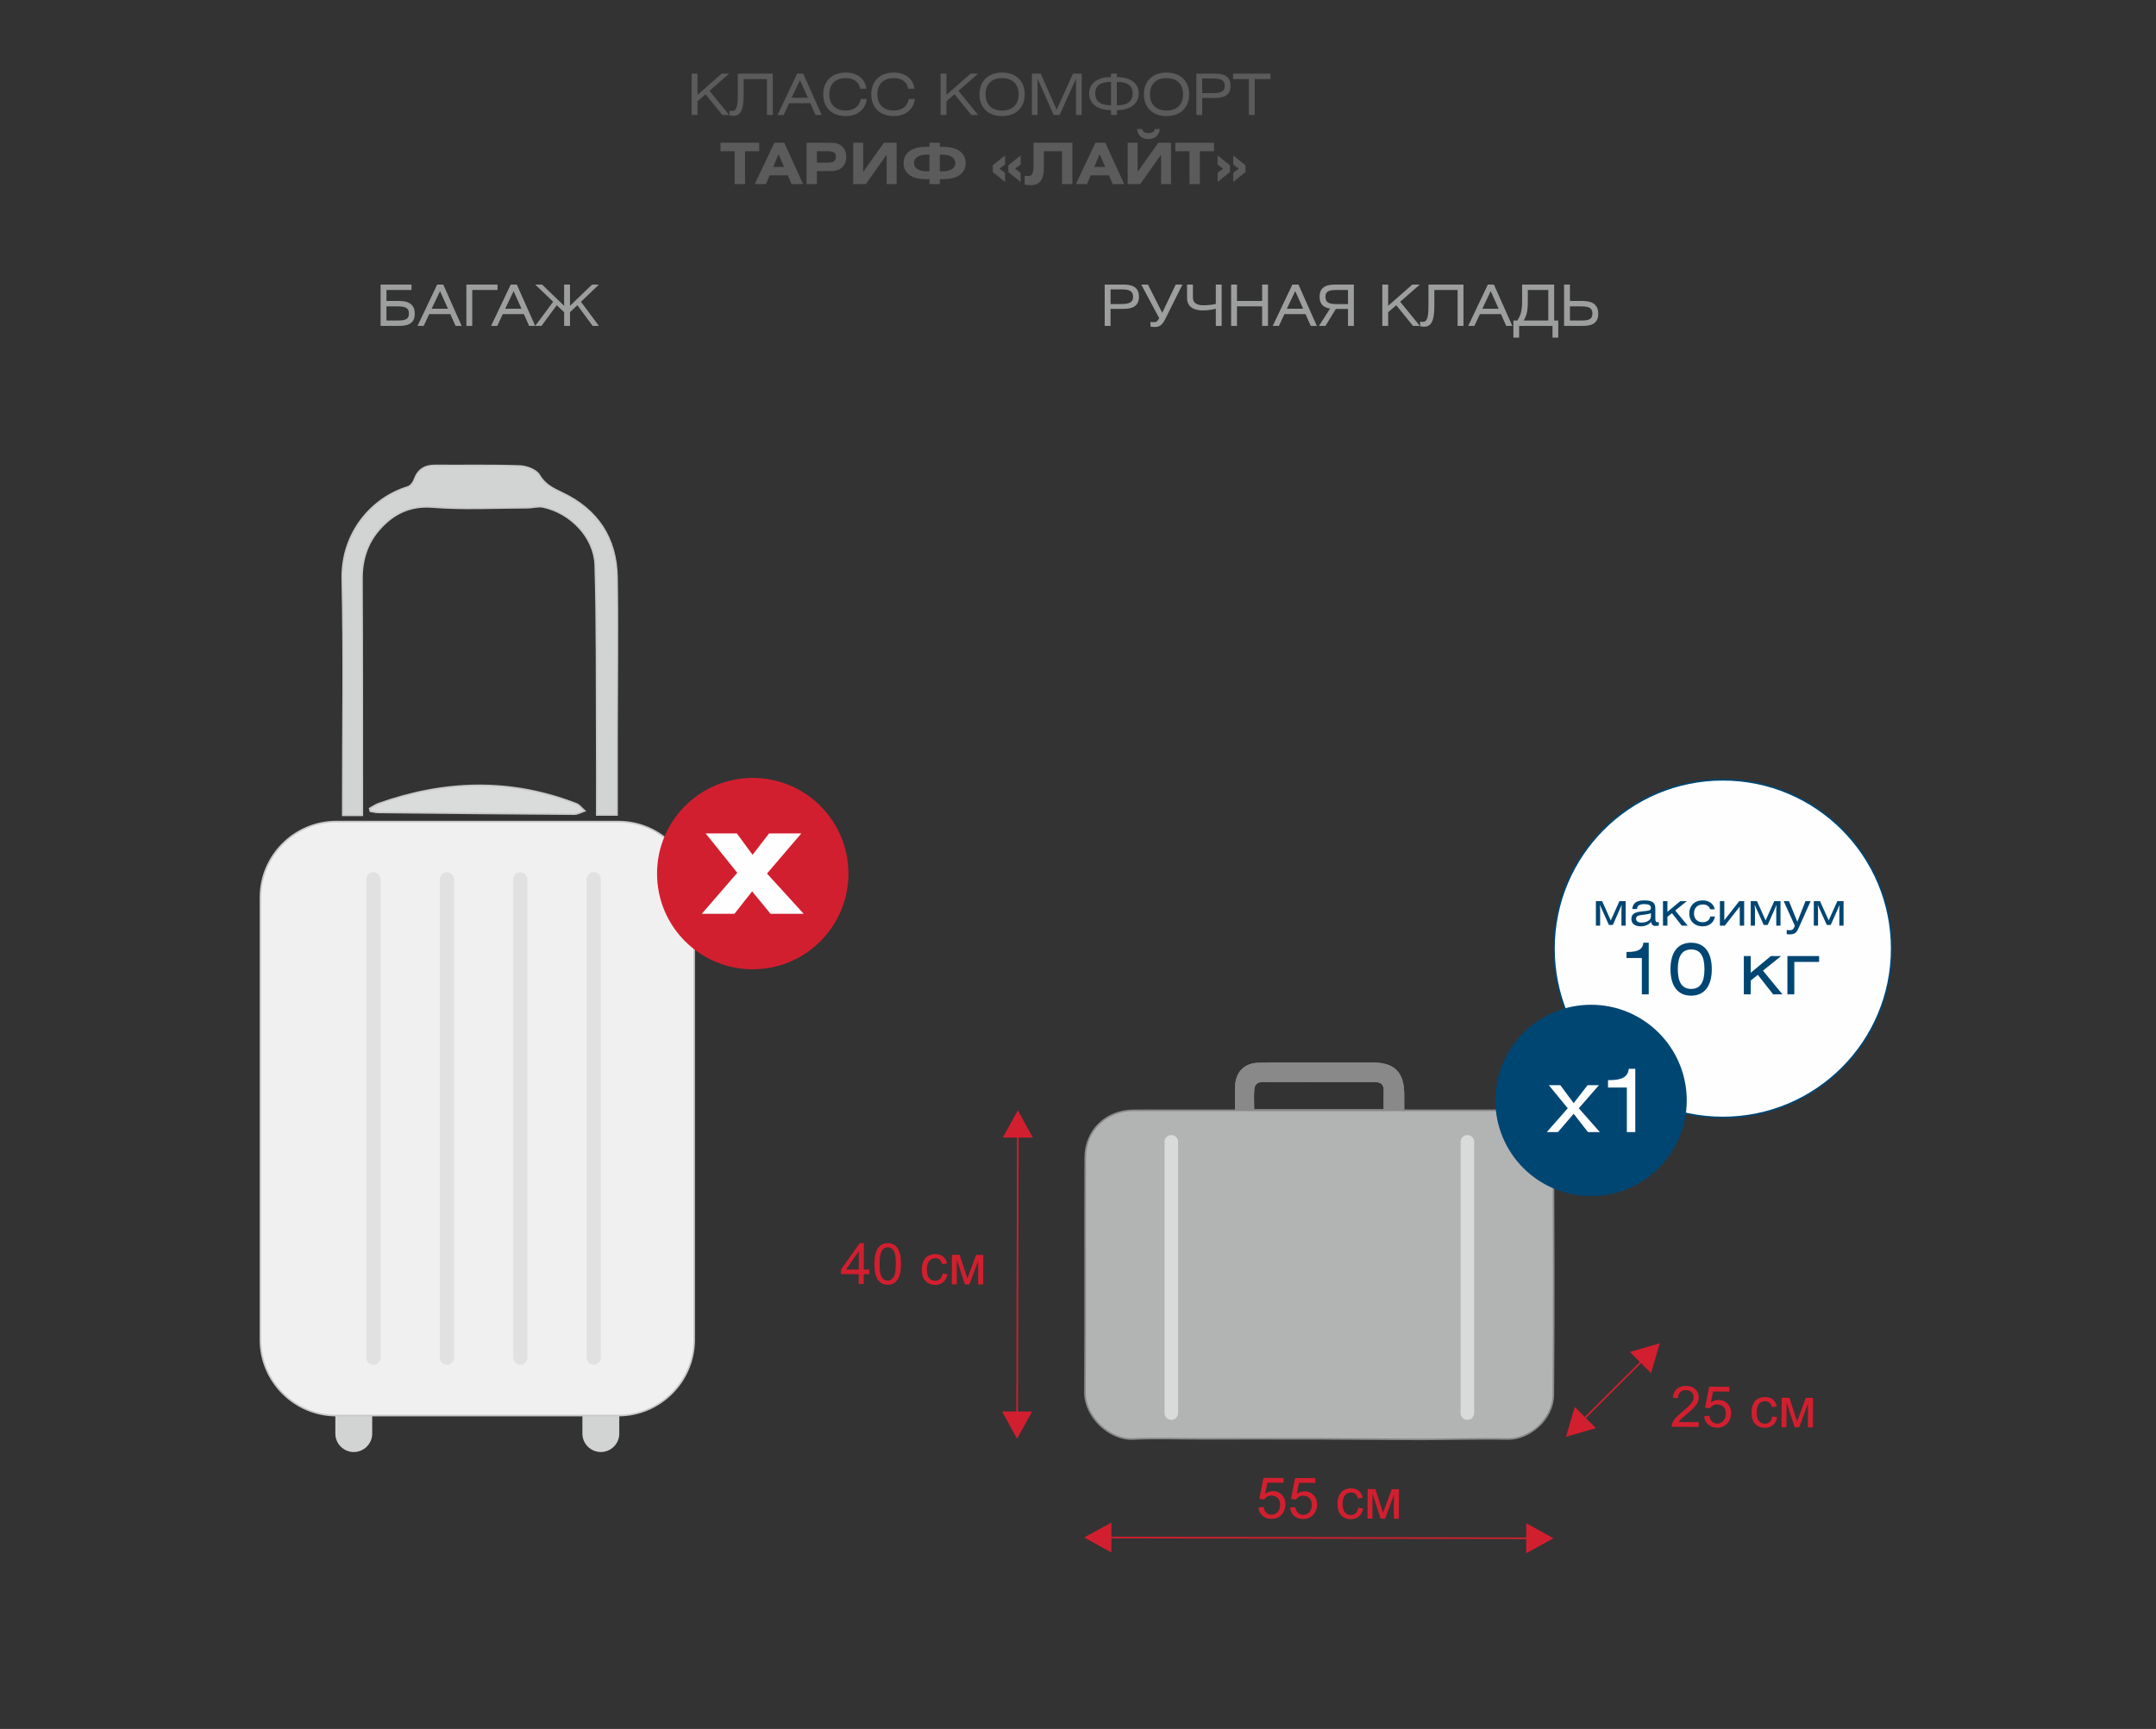 <svg width="505" height="405" viewBox="0 0 505 405" fill="none" xmlns="http://www.w3.org/2000/svg">
<rect x="0" y="0" width="505" height="405" fill="#333333" stroke="none"/>
<g clip-path="url(#clip0_403_2)">
<path fill-rule="evenodd" clip-rule="evenodd" d="M82.863 340.132H82.865C85.239 340.132 87.182 338.189 87.182 335.815V327.363C87.182 324.989 85.239 323.046 82.865 323.046H82.863C80.489 323.046 78.546 324.989 78.546 327.363V335.815C78.546 338.191 80.489 340.132 82.863 340.132Z" fill="#D2D3D3"/>
<path fill-rule="evenodd" clip-rule="evenodd" d="M140.733 340.132H140.735C143.109 340.132 145.052 338.189 145.052 335.815V327.363C145.052 324.989 143.109 323.046 140.735 323.046H140.733C138.359 323.046 136.417 324.989 136.417 327.363V335.815C136.417 338.191 138.359 340.132 140.733 340.132Z" fill="#D2D3D3"/>
<path fill-rule="evenodd" clip-rule="evenodd" d="M78.749 192.454H144.849C154.611 192.454 162.598 200.44 162.598 210.203V313.84C162.598 323.601 154.612 331.589 144.849 331.589H78.749C68.988 331.589 61 323.603 61 313.84V210.203C61 200.441 68.986 192.454 78.749 192.454Z" fill="#F0F0F0" stroke="#C8C8C9" stroke-width="0.378" stroke-miterlimit="22.926"/>
<path d="M84.868 190.98C83.209 190.98 81.947 190.98 80.286 190.98C80.286 189.94 80.286 189.036 80.286 188.13C80.283 170.66 80.569 153.185 80.171 135.725C79.924 124.859 87.029 116.64 95.527 114.071C96.153 113.881 96.796 113.061 97.036 112.392C97.872 110.052 99.42 109.006 101.896 109.027C108.523 109.083 115.152 108.928 121.77 109.163C123.351 109.218 125.589 110.062 126.295 111.265C127.632 113.545 129.581 114.458 131.71 115.468C140.021 119.413 144.378 126.104 144.524 135.22C144.719 147.26 144.541 159.307 144.528 171.35C144.521 177.793 144.526 184.234 144.526 190.897C142.919 190.897 141.525 190.897 139.779 190.897C139.779 185.052 139.805 179.227 139.774 173.401C139.703 159.73 139.825 146.053 139.419 132.39C139.224 125.87 133.684 120.153 127.262 118.761C126.082 118.506 124.771 118.923 123.52 118.926C116.119 118.942 108.687 119.353 101.332 118.778C95.984 118.36 92.136 120.336 88.896 123.975C86.013 127.211 84.764 131.164 84.787 135.593C84.876 153.232 84.85 170.873 84.868 188.512C84.868 189.271 84.868 190.031 84.868 190.979V190.98Z" fill="#D2D3D3" stroke="#C8C8C9" stroke-width="0.378" stroke-miterlimit="22.926"/>
<path d="M86.588 189.386C87.274 189.008 87.925 188.525 88.654 188.265C104.097 182.775 119.553 182.295 134.984 188.286C135.74 188.58 136.3 189.382 136.952 189.946C136.144 190.213 135.334 190.717 134.526 190.712C119.211 190.615 103.896 190.461 88.581 190.302C87.964 190.295 87.349 190.122 86.732 190.026C86.684 189.813 86.635 189.601 86.588 189.386Z" fill="#DADBDB" stroke="#C8C8C9" stroke-width="0.378" stroke-miterlimit="22.926"/>
<path fill-rule="evenodd" clip-rule="evenodd" d="M87.479 204.315C88.394 204.315 89.142 205.063 89.142 205.979V318.032C89.142 318.947 88.394 319.695 87.479 319.695C86.564 319.695 85.815 318.947 85.815 318.032V205.979C85.815 205.063 86.564 204.315 87.479 204.315Z" fill="#E1E1E1"/>
<path fill-rule="evenodd" clip-rule="evenodd" d="M104.675 204.315C105.59 204.315 106.338 205.063 106.338 205.979V318.032C106.338 318.947 105.59 319.695 104.675 319.695C103.759 319.695 103.011 318.947 103.011 318.032V205.979C103.011 205.063 103.759 204.315 104.675 204.315Z" fill="#E1E1E1"/>
<path fill-rule="evenodd" clip-rule="evenodd" d="M121.871 204.315C122.786 204.315 123.534 205.063 123.534 205.979V318.032C123.534 318.947 122.786 319.695 121.871 319.695C120.955 319.695 120.207 318.947 120.207 318.032V205.979C120.207 205.063 120.955 204.315 121.871 204.315Z" fill="#E1E1E1"/>
<path fill-rule="evenodd" clip-rule="evenodd" d="M139.067 204.315H139.068C139.984 204.315 140.732 205.063 140.732 205.979V318.032C140.732 318.947 139.984 319.695 139.068 319.695H139.067C138.151 319.695 137.403 318.947 137.403 318.032V205.979C137.403 205.063 138.151 204.315 139.067 204.315Z" fill="#E1E1E1"/>
<path d="M289.471 260.084C289.471 258.117 289.444 256.384 289.478 254.65C289.541 251.278 291.451 249.207 294.854 249.137C300.351 249.024 305.851 249.081 311.349 249.073C314.733 249.068 318.117 249.073 321.5 249.077C326.586 249.084 328.746 251.301 328.727 256.483C328.722 257.622 328.727 258.763 328.727 260.084C329.586 260.084 330.35 260.084 331.117 260.084C338.187 260.084 345.258 260.084 352.327 260.084C358.755 260.082 363.833 264.866 363.857 271.247C363.929 289.738 363.995 308.229 363.836 326.719C363.786 332.517 358.153 337.198 353.099 337.086C346.283 336.937 339.457 337.172 332.636 337.169C324.91 337.164 317.182 337.055 309.454 337.034C299.916 337.008 290.379 337.027 280.839 337.027C275.708 337.027 270.566 336.826 265.448 337.083C259.943 337.358 254.091 331.936 254.127 326.11C254.237 307.801 254.12 289.492 254.19 271.183C254.214 264.762 259.07 260.118 265.51 260.092C272.64 260.063 279.77 260.084 286.901 260.084C287.623 260.084 288.345 260.084 289.471 260.084ZM324.287 260.014C324.287 258.385 324.248 256.948 324.298 255.517C324.35 253.978 323.602 253.298 322.128 253.297C313.326 253.29 304.523 253.298 295.723 253.268C294.444 253.263 293.728 253.969 293.623 255.046C293.462 256.692 293.58 258.365 293.58 260.014C303.881 260.014 313.935 260.014 324.29 260.014H324.287Z" fill="#B2B3B3" stroke="#898989" stroke-width="0.378" stroke-miterlimit="22.926"/>
<path d="M289.471 260.084C289.471 258.117 289.444 256.384 289.476 254.65C289.54 251.28 291.45 249.207 294.853 249.137C300.35 249.024 305.849 249.081 311.348 249.073C314.731 249.068 318.115 249.073 321.499 249.077C326.585 249.084 328.745 251.301 328.725 256.483C328.721 257.622 328.725 258.763 328.725 260.084H289.47H289.471ZM324.287 260.014C324.287 258.385 324.248 256.948 324.297 255.517C324.349 253.978 323.6 253.298 322.127 253.297C313.324 253.29 304.522 253.298 295.721 253.268C294.442 253.263 293.725 253.969 293.621 255.046C293.46 256.692 293.579 258.365 293.579 260.014C303.879 260.014 313.933 260.014 324.289 260.014H324.287Z" fill="#898989" stroke="#898989" stroke-width="0.378" stroke-miterlimit="22.926"/>
<path fill-rule="evenodd" clip-rule="evenodd" d="M274.357 265.879C275.235 265.879 275.953 266.596 275.953 267.474V331.002C275.953 331.88 275.235 332.597 274.357 332.597C273.48 332.597 272.762 331.88 272.762 331.002V267.474C272.762 266.596 273.48 265.879 274.357 265.879Z" fill="#D9DADA"/>
<path fill-rule="evenodd" clip-rule="evenodd" d="M343.703 265.879C344.581 265.879 345.298 266.596 345.298 267.474V331.002C345.298 331.88 344.581 332.597 343.703 332.597C342.825 332.597 342.108 331.88 342.108 331.002V267.474C342.108 266.596 342.825 265.879 343.703 265.879Z" fill="#D9DADA"/>
<path d="M260.336 356.643L260.324 363.67L253.943 360.145L260.336 356.643ZM358.036 360.517L259.776 360.345V359.967L358.036 360.139V360.517ZM357.489 356.813L363.87 360.338L357.478 363.84L357.489 356.813Z" fill="#D21F2F"/>
<path d="M294.764 353.104L295.99 353.016C296.078 353.615 296.289 354.064 296.615 354.368C296.943 354.67 297.344 354.822 297.818 354.824C298.389 354.827 298.868 354.614 299.259 354.192C299.647 353.767 299.843 353.204 299.846 352.501C299.85 351.833 299.668 351.305 299.298 350.918C298.928 350.53 298.438 350.333 297.828 350.33C297.448 350.328 297.107 350.413 296.805 350.585C296.505 350.757 296.268 350.981 296.093 351.255L294.988 351.09L295.93 346.187L300.664 346.208L300.659 347.328L296.862 347.31L296.341 349.884C296.914 349.485 297.516 349.287 298.142 349.29C298.973 349.293 299.674 349.585 300.242 350.166C300.81 350.747 301.094 351.49 301.09 352.398C301.086 353.263 300.831 354.007 300.327 354.634C299.712 355.405 298.874 355.788 297.818 355.783C296.951 355.778 296.245 355.531 295.698 355.043C295.151 354.553 294.841 353.908 294.767 353.104H294.764ZM302.178 353.138L303.405 353.05C303.493 353.649 303.704 354.098 304.03 354.402C304.358 354.704 304.759 354.856 305.233 354.858C305.804 354.861 306.283 354.649 306.674 354.227C307.062 353.801 307.258 353.238 307.261 352.536C307.265 351.867 307.083 351.339 306.713 350.95C306.343 350.562 305.853 350.366 305.242 350.364C304.863 350.362 304.522 350.447 304.22 350.619C303.92 350.791 303.683 351.015 303.508 351.289L302.402 351.124L303.345 346.221L308.079 346.242L308.074 347.362L304.277 347.344L303.756 349.918C304.329 349.519 304.929 349.321 305.556 349.324C306.387 349.327 307.088 349.621 307.656 350.2C308.224 350.781 308.508 351.524 308.503 352.432C308.498 353.297 308.245 354.042 307.74 354.668C307.125 355.439 306.288 355.822 305.231 355.817C304.364 355.812 303.659 355.565 303.112 355.077C302.565 354.587 302.255 353.941 302.18 353.138H302.178ZM318.138 353.183L319.284 353.349C319.154 354.137 318.831 354.751 318.311 355.195C317.792 355.64 317.153 355.859 316.4 355.856C315.455 355.851 314.696 355.539 314.126 354.918C313.553 354.298 313.271 353.412 313.276 352.261C313.279 351.515 313.407 350.864 313.655 350.306C313.905 349.749 314.282 349.33 314.79 349.054C315.295 348.777 315.845 348.639 316.44 348.642C317.19 348.646 317.803 348.837 318.277 349.22C318.753 349.601 319.058 350.143 319.188 350.843L318.053 351.01C317.946 350.546 317.758 350.195 317.481 349.958C317.206 349.725 316.874 349.605 316.482 349.603C315.892 349.6 315.411 349.809 315.038 350.229C314.668 350.653 314.48 351.318 314.475 352.234C314.47 353.162 314.645 353.837 314.999 354.257C315.355 354.679 315.819 354.892 316.39 354.895C316.852 354.897 317.237 354.759 317.545 354.478C317.855 354.199 318.053 353.767 318.138 353.183ZM320.345 348.806L322.15 348.814L323.953 354.361L326.002 348.832L327.677 348.84L327.645 355.76L326.471 355.755L326.497 350.184L324.435 355.746L323.385 355.741L321.484 349.893L321.457 355.731L320.309 355.726L320.342 348.806H320.345Z" fill="#D21F2F"/>
<path fill-rule="evenodd" clip-rule="evenodd" d="M176.312 182.226C188.689 182.226 198.724 192.261 198.724 204.638C198.724 217.016 188.689 227.05 176.312 227.05C163.934 227.05 153.9 217.016 153.9 204.638C153.9 192.261 163.934 182.226 176.312 182.226Z" fill="#D21F2F"/>
<path d="M165.278 195.224L172.693 204.448L164.374 214.054H172.03L176.172 208.799L180.489 214.054H188.251L179.653 204.622L187.694 195.224H180.142L176.278 200.237L172.587 195.224H165.278Z" fill="#FEFEFE"/>
<path fill-rule="evenodd" clip-rule="evenodd" d="M403.538 182.658C425.385 182.658 443.094 200.368 443.094 222.214C443.094 244.061 425.384 261.77 403.538 261.77C381.691 261.77 363.982 244.059 363.982 222.214C363.982 200.367 381.693 182.658 403.538 182.658Z" fill="#FEFEFE" stroke="#004673" stroke-width="0.378" stroke-miterlimit="22.926"/>
<path fill-rule="evenodd" clip-rule="evenodd" d="M372.674 235.359C385.052 235.359 395.086 245.393 395.086 257.771C395.086 270.149 385.052 280.183 372.674 280.183C360.297 280.183 350.263 270.149 350.263 257.771C350.263 245.393 360.297 235.359 372.674 235.359Z" fill="#004673"/>
<path d="M362.781 254.198L367.212 259.608L362.312 265.181H364.925L368.599 260.894L371.947 265.181H374.724L369.804 259.608L374.52 254.198H371.865L368.598 258.404L365.474 254.198H362.778H362.781ZM381.504 250.359C381.321 252.258 379.912 253.014 376.993 253.014H376.646V254.749H381.055V265.183H383.035V250.359H381.504Z" fill="#FEFEFE"/>
<path d="M373.807 211.091V216.829H374.799V213.032L374.724 211.944L376.857 216.67H377.774L379.864 211.944L379.789 213.032V216.829H380.781V211.091H379.32L377.293 215.602L375.266 211.091H373.806H373.807ZM386.693 213.885V214.739C386.693 215.464 385.808 216.115 384.484 216.115C383.673 216.115 383.215 215.753 383.215 215.208C383.215 214.504 383.833 214.408 384.953 214.28C385.817 214.184 386.393 214.067 386.691 213.885H386.693ZM386.725 215.945C386.832 216.563 387.131 216.894 387.728 216.894C387.92 216.894 388.218 216.873 388.549 216.82V215.987C388.421 216.008 388.326 216.019 388.239 216.019C387.834 216.019 387.728 215.732 387.728 215.135V212.809C387.728 211.412 387.014 210.911 385.104 210.911C383.343 210.911 382.417 211.582 382.342 212.938H383.42C383.473 212.116 384.017 211.785 385.179 211.785C386.214 211.785 386.693 212.051 386.693 212.67C386.693 213.363 386.031 213.332 384.762 213.47C383.129 213.652 382.116 213.929 382.116 215.262C382.116 216.328 382.874 216.99 384.314 216.99C385.37 216.99 386.203 216.605 386.725 215.945ZM390.555 211.091H389.52V216.829H390.555V214.76L391.622 213.906L393.915 216.829H395.312L392.389 213.277L395.109 211.091H393.574L390.555 213.598V211.091ZM401.648 212.999C401.403 211.719 400.315 210.909 398.8 210.909C396.943 210.909 395.685 212.146 395.685 213.97C395.685 215.794 396.954 216.988 398.778 216.988C400.346 216.988 401.445 216.135 401.69 214.684H400.603C400.465 215.526 399.77 216.028 398.821 216.028C397.615 216.028 396.784 215.271 396.784 213.979C396.784 212.678 397.584 211.868 398.895 211.868C399.738 211.868 400.367 212.295 400.57 212.999H401.648ZM403.887 211.091H402.852V216.829H403.993L407.501 212.371V216.829H408.535V211.091H407.383L403.884 215.56V211.091H403.887ZM410.074 211.091V216.829H411.065V213.032L410.991 211.944L413.123 216.67H414.04L416.13 211.944L416.056 213.032V216.829H417.047V211.091H415.587L413.56 215.602L411.533 211.091H410.072H410.074ZM417.797 211.091L420.4 216.829C420.165 217.641 419.856 217.907 419.11 217.907C418.96 217.907 418.769 217.886 418.501 217.844V218.825C418.821 218.858 419.056 218.868 419.215 218.868C420.634 218.868 420.869 218.345 421.562 216.787L424.1 211.091H422.894L420.984 215.922L419.032 211.091H417.795H417.797ZM424.847 211.091V216.829H425.838V213.032L425.764 211.944L427.896 216.67H428.813L430.903 211.944L430.829 213.032V216.829H431.82V211.091H430.36L428.333 215.602L426.306 211.091H424.845H424.847ZM384.934 220.828C384.784 222.376 383.635 222.993 381.255 222.993H380.972V224.408H384.569V232.915H386.183V220.828H384.935H384.934ZM396.106 220.828C393.025 220.828 391.278 223.025 391.278 227.021C391.278 231.016 393.025 233.232 396.106 233.232C399.186 233.232 400.95 231.034 400.95 227.021C400.95 223.009 399.186 220.828 396.106 220.828ZM396.122 222.409C398.236 222.409 399.234 223.907 399.234 227.021C399.234 230.135 398.235 231.649 396.122 231.649C394.023 231.649 392.991 230.135 392.991 227.021C392.991 223.908 394.023 222.409 396.122 222.409ZM410.074 223.957H408.459V232.914H410.074V229.684L411.739 228.352L415.319 232.914H417.5L412.938 227.37L417.183 223.957H414.786L410.075 227.87V223.957H410.074ZM418.665 223.957V232.914H420.28V225.322H426.09V223.957H418.665Z" fill="#004673"/>
<path d="M234.727 330.627L241.754 330.645L238.224 337.022L234.727 330.627ZM238.591 265.911L238.427 331.19H238.049L238.213 265.911H238.591ZM234.888 266.457L238.417 260.079L241.915 266.475L234.888 266.457Z" fill="#D21F2F"/>
<path d="M201.13 300.753L201.14 298.473L196.994 298.453L196.998 297.372L201.387 291.206L202.347 291.21L202.32 297.397L203.613 297.403L203.608 298.484L202.315 298.478L202.305 300.758L201.132 300.753H201.13ZM201.146 297.394L201.166 293.098L198.154 297.379L201.146 297.392V297.394ZM204.822 296.06C204.827 294.933 204.947 294.023 205.181 293.335C205.418 292.645 205.765 292.116 206.224 291.746C206.682 291.376 207.258 291.194 207.951 291.197C208.462 291.201 208.91 291.305 209.298 291.512C209.684 291.72 210.002 292.02 210.249 292.41C210.497 292.798 210.691 293.271 210.829 293.83C210.971 294.388 211.038 295.143 211.035 296.086C211.03 297.205 210.91 298.113 210.678 298.799C210.446 299.489 210.098 300.019 209.639 300.389C209.181 300.761 208.604 300.944 207.906 300.941C206.989 300.936 206.267 300.607 205.746 299.95C205.121 299.146 204.813 297.85 204.821 296.056L204.822 296.06ZM206.022 296.069C206.015 297.64 206.192 298.685 206.555 299.203C206.921 299.722 207.372 299.982 207.909 299.985C208.446 299.989 208.901 299.731 209.271 299.214C209.639 298.695 209.827 297.655 209.834 296.087C209.84 294.516 209.663 293.471 209.3 292.953C208.938 292.434 208.48 292.174 207.932 292.171C207.395 292.17 206.961 292.395 206.638 292.85C206.234 293.427 206.028 294.502 206.022 296.069ZM220.77 298.31L221.916 298.476C221.786 299.265 221.463 299.878 220.944 300.323C220.425 300.768 219.785 300.987 219.032 300.983C218.088 300.978 217.328 300.667 216.759 300.045C216.186 299.425 215.903 298.539 215.908 297.389C215.911 296.642 216.04 295.991 216.288 295.433C216.538 294.876 216.914 294.458 217.422 294.182C217.927 293.904 218.477 293.766 219.073 293.77C219.822 293.773 220.436 293.964 220.91 294.347C221.385 294.729 221.69 295.271 221.82 295.97L220.686 296.137C220.579 295.673 220.39 295.323 220.113 295.086C219.839 294.852 219.506 294.732 219.115 294.73C218.524 294.727 218.044 294.937 217.671 295.357C217.301 295.78 217.112 296.446 217.107 297.361C217.103 298.289 217.278 298.965 217.632 299.385C217.987 299.807 218.451 300.019 219.022 300.023C219.485 300.024 219.87 299.886 220.178 299.606C220.488 299.326 220.686 298.895 220.77 298.31ZM222.977 293.934L224.782 293.942L226.585 299.489L228.635 293.96L230.31 293.968L230.277 300.888L229.104 300.883L229.13 295.311L227.067 300.873L226.017 300.868L224.117 295.021L224.089 300.858L222.942 300.854L222.974 293.934H222.977Z" fill="#D21F2F"/>
<path d="M368.849 329.562L373.81 334.538L366.808 336.56L368.849 329.562ZM384.766 318.916L371.071 332.574L370.805 332.306L384.5 318.648L384.766 318.916ZM381.759 316.686L388.762 314.664L386.72 321.662L381.759 316.686Z" fill="#D21F2F"/>
<path d="M397.886 333.128L397.881 334.247L391.561 334.218C391.553 333.936 391.602 333.665 391.703 333.403C391.867 332.975 392.128 332.551 392.488 332.139C392.848 331.725 393.361 331.248 394.028 330.706C395.065 329.861 395.771 329.191 396.14 328.694C396.511 328.197 396.698 327.727 396.699 327.284C396.701 326.819 396.537 326.428 396.204 326.105C395.873 325.786 395.438 325.623 394.903 325.622C394.337 325.619 393.882 325.786 393.541 326.122C393.199 326.456 393.027 326.922 393.019 327.519L391.819 327.392C391.905 326.495 392.22 325.812 392.759 325.344C393.301 324.875 394.025 324.643 394.934 324.648C395.849 324.653 396.574 324.909 397.105 325.421C397.639 325.932 397.902 326.565 397.899 327.314C397.897 327.696 397.818 328.072 397.659 328.441C397.501 328.811 397.24 329.199 396.875 329.606C396.508 330.01 395.903 330.57 395.06 331.278C394.353 331.865 393.898 332.264 393.697 332.474C393.496 332.685 393.33 332.894 393.199 333.107L397.886 333.128ZM399.161 331.747L400.388 331.659C400.476 332.258 400.687 332.707 401.013 333.011C401.341 333.313 401.742 333.465 402.216 333.467C402.787 333.47 403.266 333.257 403.657 332.835C404.045 332.41 404.241 331.847 404.244 331.144C404.247 330.476 404.066 329.948 403.696 329.559C403.326 329.171 402.836 328.975 402.225 328.973C401.846 328.971 401.505 329.056 401.203 329.228C400.903 329.4 400.666 329.624 400.49 329.898L399.385 329.733L400.328 324.83L405.062 324.851L405.057 325.971L401.26 325.953L400.739 328.527C401.312 328.128 401.912 327.93 402.539 327.933C403.369 327.936 404.07 328.23 404.639 328.809C405.207 329.39 405.491 330.133 405.486 331.041C405.481 331.906 405.228 332.65 404.723 333.277C404.108 334.048 403.27 334.431 402.214 334.426C401.347 334.421 400.641 334.174 400.094 333.686C399.548 333.196 399.238 332.55 399.163 331.747H399.161ZM415.121 331.792L416.266 331.958C416.137 332.746 415.814 333.36 415.294 333.804C414.775 334.249 414.136 334.468 413.383 334.465C412.438 334.46 411.679 334.148 411.109 333.527C410.536 332.907 410.254 332.021 410.259 330.87C410.262 330.124 410.39 329.473 410.638 328.915C410.888 328.358 411.265 327.939 411.773 327.663C412.277 327.386 412.828 327.248 413.423 327.251C414.173 327.254 414.786 327.446 415.26 327.829C415.736 328.21 416.041 328.752 416.171 329.452L415.036 329.619C414.929 329.155 414.741 328.804 414.463 328.567C414.189 328.334 413.856 328.214 413.465 328.212C412.875 328.209 412.394 328.418 412.021 328.838C411.651 329.262 411.463 329.927 411.458 330.843C411.453 331.771 411.628 332.446 411.982 332.866C412.337 333.288 412.802 333.501 413.373 333.504C413.835 333.506 414.22 333.368 414.528 333.087C414.838 332.808 415.036 332.376 415.121 331.792ZM417.328 327.415L419.132 327.423L420.935 332.97L422.985 327.441L424.66 327.449L424.627 334.369L423.454 334.364L423.48 328.793L421.417 334.355L420.367 334.35L418.467 328.502L418.439 334.34L417.292 334.335L417.325 327.415H417.328Z" fill="#D21F2F"/>
<path d="M168.762 33.44V35.426H172.082V43.118H174.509V35.426H177.829V33.44H168.762ZM176.789 43.12H179.402L180.268 41.067H184.535L185.414 43.12H188.108L183.696 33.44H181.377L176.79 43.12H176.789ZM181.096 39.107L182.362 36.121L183.655 39.107H181.096ZM188.921 43.12H191.348V40.081H194.655C196.922 40.081 198.216 38.787 198.216 36.734C198.216 34.694 196.922 33.441 194.655 33.441H188.921V43.122V43.12ZM191.348 35.428H193.733C195.173 35.428 195.786 35.668 195.786 36.775C195.786 37.841 195.079 38.094 193.573 38.094H191.346V35.428H191.348ZM199.853 33.441V43.122H202.8L207.68 36.229V43.122H210.014V33.441H207.026L202.187 40.267V33.441H199.853ZM217.706 33.441V34.402H216.707C214.439 34.402 211.653 35.295 211.653 38.188C211.653 40.762 213.813 41.961 216.733 41.961H217.706V43.122H220.133V41.961H221.079C223.998 41.961 226.186 40.762 226.186 38.188C226.186 35.295 223.386 34.402 221.119 34.402H220.133V33.441H217.706ZM217.706 40.134H217C215.561 40.134 214.081 39.561 214.081 38.214C214.081 36.762 215.548 36.228 216.987 36.228H217.708V40.134H217.706ZM220.133 36.228H220.853C222.293 36.228 223.76 36.788 223.76 38.242C223.76 39.589 222.293 40.136 220.853 40.136H220.133V36.229V36.228ZM232.546 38.721V40.308L235.412 42.614V40.481L234.105 39.508L235.412 38.547V36.414L232.546 38.721ZM236.199 38.721V40.308L239.065 42.614V40.481L237.772 39.508L239.065 38.547V36.414L236.199 38.721ZM242.079 33.441V38.495C242.079 40.721 241.812 41.228 240.719 41.228C240.399 41.228 240.146 41.187 239.998 41.148V43.229C240.425 43.336 240.931 43.375 241.478 43.375C243.758 43.375 244.505 41.749 244.505 39.242V35.428H248.758V43.12H251.185V33.44H242.079V33.441ZM251.998 43.122H254.61L255.477 41.069H259.744L260.623 43.122H263.317L258.905 33.441H256.585L251.999 43.122H251.998ZM256.305 39.108L257.571 36.122L258.864 39.108H256.305ZM264.13 33.441V43.122H267.077L271.957 36.229V43.122H274.291V33.441H271.303L266.464 40.267V33.441H264.13ZM266.344 30.215C266.384 30.882 266.824 32.588 268.984 32.588C271.172 32.588 271.612 30.88 271.651 30.215H270.503C270.437 30.642 270.117 31.176 268.983 31.176C267.97 31.176 267.597 30.642 267.516 30.215H266.342H266.344ZM275.291 33.441V35.428H278.611V43.12H281.037V35.428H284.358V33.441H275.291ZM291.73 40.308V38.721L288.864 36.414V38.547L290.158 39.508L288.864 40.481V42.614L291.73 40.308ZM288.077 40.308V38.721L285.211 36.414V38.547L286.492 39.508L285.211 40.481V42.614L288.077 40.308Z" fill="#5B5B5B"/>
<path d="M89.147 66.658V76.339H93.613C95.999 76.339 97.159 75.431 97.159 73.486C97.159 71.525 95.96 70.5 93.573 70.5H90.52V67.926H96.387V66.66H89.147V66.658ZM90.52 71.766H93.066C94.933 71.766 95.786 72.098 95.786 73.445C95.786 74.792 94.946 75.071 93.146 75.071H90.52V71.764V71.766ZM97.8 76.339H99.253L100.533 73.578H105.48L106.707 76.339H108.133L103.826 66.658H102.399L97.799 76.339H97.8ZM101.108 72.312L103.068 68.192L104.921 72.312H101.108ZM109.242 66.66V76.34H110.614V67.927H116.535V66.662H109.242V66.66ZM115.029 76.34H116.481L117.762 73.58H122.708L123.935 76.34H125.362L121.054 66.66H119.628L115.027 76.34H115.029ZM118.336 72.314L120.297 68.194L122.15 72.314H118.336ZM132.135 66.662V71.634L126.976 66.662H125.363L129.563 70.688L125.363 76.34H126.83L130.404 71.501L132.137 73.127V76.34H133.51V73.127L135.243 71.501L138.817 76.34H140.284L136.084 70.688L140.284 66.662H138.671L133.512 71.634V66.662H132.139H132.135Z" fill="#9D9E9E"/>
<path d="M260.127 72.351H263.192C265.579 72.351 266.779 71.472 266.779 69.511C266.779 67.566 265.605 66.658 263.218 66.658H258.752V76.339H260.125V72.351H260.127ZM260.127 67.791H262.767C264.567 67.791 265.407 68.192 265.407 69.552C265.407 70.779 264.541 71.219 262.674 71.219H260.128V67.791H260.127ZM267.313 66.658L271.526 74.539C271.032 75.326 270.885 75.459 270.326 75.459C269.966 75.459 269.726 75.446 269.473 75.406V76.499C269.779 76.553 270.166 76.594 270.539 76.594C271.418 76.594 272.165 76.287 272.899 74.807L276.965 66.66H275.391L272.232 73.273L268.885 66.66H267.311L267.313 66.658ZM278.046 66.658V69.779C278.046 72.192 280.073 72.712 281.712 72.712C283.032 72.712 283.859 72.551 284.78 72.311V76.337H286.153V66.657H284.78V71.202C283.872 71.402 282.886 71.509 281.794 71.509C280.646 71.509 279.421 71.095 279.421 69.776V66.655H278.048L278.046 66.658ZM289.739 66.658H288.366V76.339H289.739V71.766H295.632V76.339H297.005V66.658H295.632V70.498H289.739V66.658ZM298.112 76.339H299.564L300.844 73.578H305.791L307.018 76.339H308.444L304.137 66.658H302.711L298.11 76.339H298.112ZM301.419 72.312L303.379 68.192L305.233 72.312H301.419ZM317.112 66.66H312.646C310.26 66.66 309.085 67.567 309.085 69.513C309.085 71.139 309.898 72.033 311.539 72.286L308.939 76.34H310.46L312.901 72.368H315.741V76.34H317.114V66.66H317.112ZM315.739 71.233H313.193C311.327 71.233 310.46 70.9 310.46 69.553C310.46 68.207 311.299 67.927 313.1 67.927H315.741V71.235L315.739 71.233ZM325.152 66.66H323.779V76.34H325.152V73.127L327.046 71.501L330.965 76.34H332.578L327.964 70.688L332.565 66.662H330.804L325.152 71.634V66.662V66.66ZM334.59 66.66V71.407C334.59 74.099 334.363 75.393 333.284 75.393C333.003 75.393 332.765 75.367 332.645 75.339V76.433C332.951 76.486 333.284 76.527 333.578 76.527C334.978 76.527 335.965 75.594 335.965 71.834V67.927H341.418V76.34H342.791V66.66H334.59ZM343.898 76.34H345.35L346.631 73.58H351.577L352.804 76.34H354.23L349.923 66.66H348.497L343.896 76.34H343.898ZM347.205 72.314L349.165 68.194L351.019 72.314H347.205ZM362.658 67.927V75.075H356.871C357.564 74.021 357.858 72.968 357.858 70.608V67.929H362.658V67.927ZM356.525 66.662V70.475C356.525 73.049 356.111 74.021 355.392 75.076H354.485V79.09H355.832V76.344H363.646V79.09H364.993V75.076H364.033V66.663H356.527L356.525 66.662ZM367.725 66.662H366.352V76.342H370.818C373.203 76.342 374.364 75.435 374.364 73.489C374.364 71.528 373.165 70.503 370.777 70.503H367.725V66.663V66.662ZM367.725 71.769H370.271C372.137 71.769 372.991 72.101 372.991 73.448C372.991 74.795 372.15 75.075 370.35 75.075H367.725V71.767V71.769Z" fill="#9D9E9E"/>
<path d="M163.375 17.253H162V26.932H163.375V23.718L165.267 22.091L169.187 26.932H170.8L166.188 21.279L170.788 17.253H169.028L163.375 22.226V17.253ZM172.813 17.253V22C172.813 24.693 172.587 25.987 171.507 25.987C171.227 25.987 170.987 25.96 170.866 25.933V27.025C171.173 27.079 171.507 27.118 171.799 27.118C173.198 27.118 174.185 26.185 174.185 22.425V18.52H179.639V26.932H181.014V17.253H172.813ZM182.119 26.932H183.572L184.853 24.173H189.799L191.027 26.932H192.453L188.145 17.253H186.719L182.119 26.932ZM185.425 22.906L187.384 18.787L189.237 22.906H185.425ZM203.025 23.186H201.599C201.373 24.813 200.04 25.893 198.133 25.893C195.681 25.893 194.252 24.467 194.252 22.093C194.252 19.72 195.666 18.294 198.118 18.294C199.972 18.294 201.223 19.226 201.491 20.773H202.917C202.716 18.532 200.838 17 198.131 17C194.824 17 192.823 19.013 192.823 22.093C192.823 25.174 194.824 27.187 198.116 27.187C200.863 27.187 202.77 25.601 203.023 23.188L203.025 23.186ZM214.277 23.186H212.851C212.625 24.813 211.293 25.893 209.385 25.893C206.933 25.893 205.504 24.467 205.504 22.093C205.504 19.72 206.918 18.294 209.371 18.294C211.224 18.294 212.476 19.226 212.743 20.773H214.169C213.968 18.532 212.09 17 209.383 17C206.076 17 204.076 19.013 204.076 22.093C204.076 25.174 206.076 27.187 209.368 27.187C212.115 27.187 214.022 25.601 214.275 23.188L214.277 23.186ZM221.691 17.253H220.316V26.932H221.691V23.718L223.583 22.091L227.503 26.932H229.116L224.504 21.279L229.104 17.253H227.344L221.691 22.226V17.253ZM229.423 22.093C229.423 25.174 231.423 27.187 234.715 27.187C238.022 27.187 240.022 25.174 240.022 22.093C240.022 19.013 238.022 17 234.73 17C231.423 17 229.423 19.013 229.423 22.093ZM230.849 22.093C230.849 19.72 232.263 18.294 234.715 18.294C237.182 18.294 238.596 19.72 238.596 22.093C238.596 24.452 237.197 25.893 234.73 25.893C232.263 25.893 230.849 24.467 230.849 22.093ZM241.701 17.253V26.932H243.034V18.438L246.807 26.932H248.194L252.033 18.438V26.932H253.366V17.253H251.326L247.499 25.68L243.766 17.253H241.699H241.701ZM260.234 17.253V18.053C257.075 18.053 255.114 19.506 255.114 21.892C255.114 24.278 257.072 25.798 260.234 25.798V26.932H261.606V25.798C264.765 25.798 266.727 24.278 266.727 21.892C266.727 19.506 264.768 18.053 261.606 18.053V17.253H260.234ZM261.606 19.187C263.899 19.187 265.301 19.921 265.301 21.895C265.301 23.868 263.901 24.668 261.606 24.668V19.19V19.187ZM260.234 24.666C257.941 24.666 256.54 23.866 256.54 21.892C256.54 19.919 257.939 19.185 260.234 19.185V24.663V24.666ZM267.939 22.093C267.939 25.174 269.94 27.187 273.232 27.187C276.538 27.187 278.539 25.174 278.539 22.093C278.539 19.013 276.538 17 273.246 17C269.94 17 267.939 19.013 267.939 22.093ZM269.365 22.093C269.365 19.72 270.779 18.294 273.232 18.294C275.699 18.294 277.112 19.72 277.112 22.093C277.112 24.452 275.713 25.893 273.246 25.893C270.779 25.893 269.365 24.467 269.365 22.093ZM281.592 22.948H284.658C287.044 22.948 288.244 22.069 288.244 20.108C288.244 18.161 287.071 17.255 284.685 17.255H280.218V26.934H281.592V22.948ZM281.592 18.387H284.231C286.03 18.387 286.87 18.787 286.87 20.147C286.87 21.374 286.003 21.814 284.135 21.814H281.59V18.387H281.592ZM288.819 17.253V18.52H292.513V26.932H293.885V18.52H297.58V17.253H288.819Z" fill="#5B5B5B"/>
</g>
<defs>
<clipPath id="clip0_403_2">
<rect width="505" height="405" fill="white"/>
</clipPath>
</defs>
</svg>
